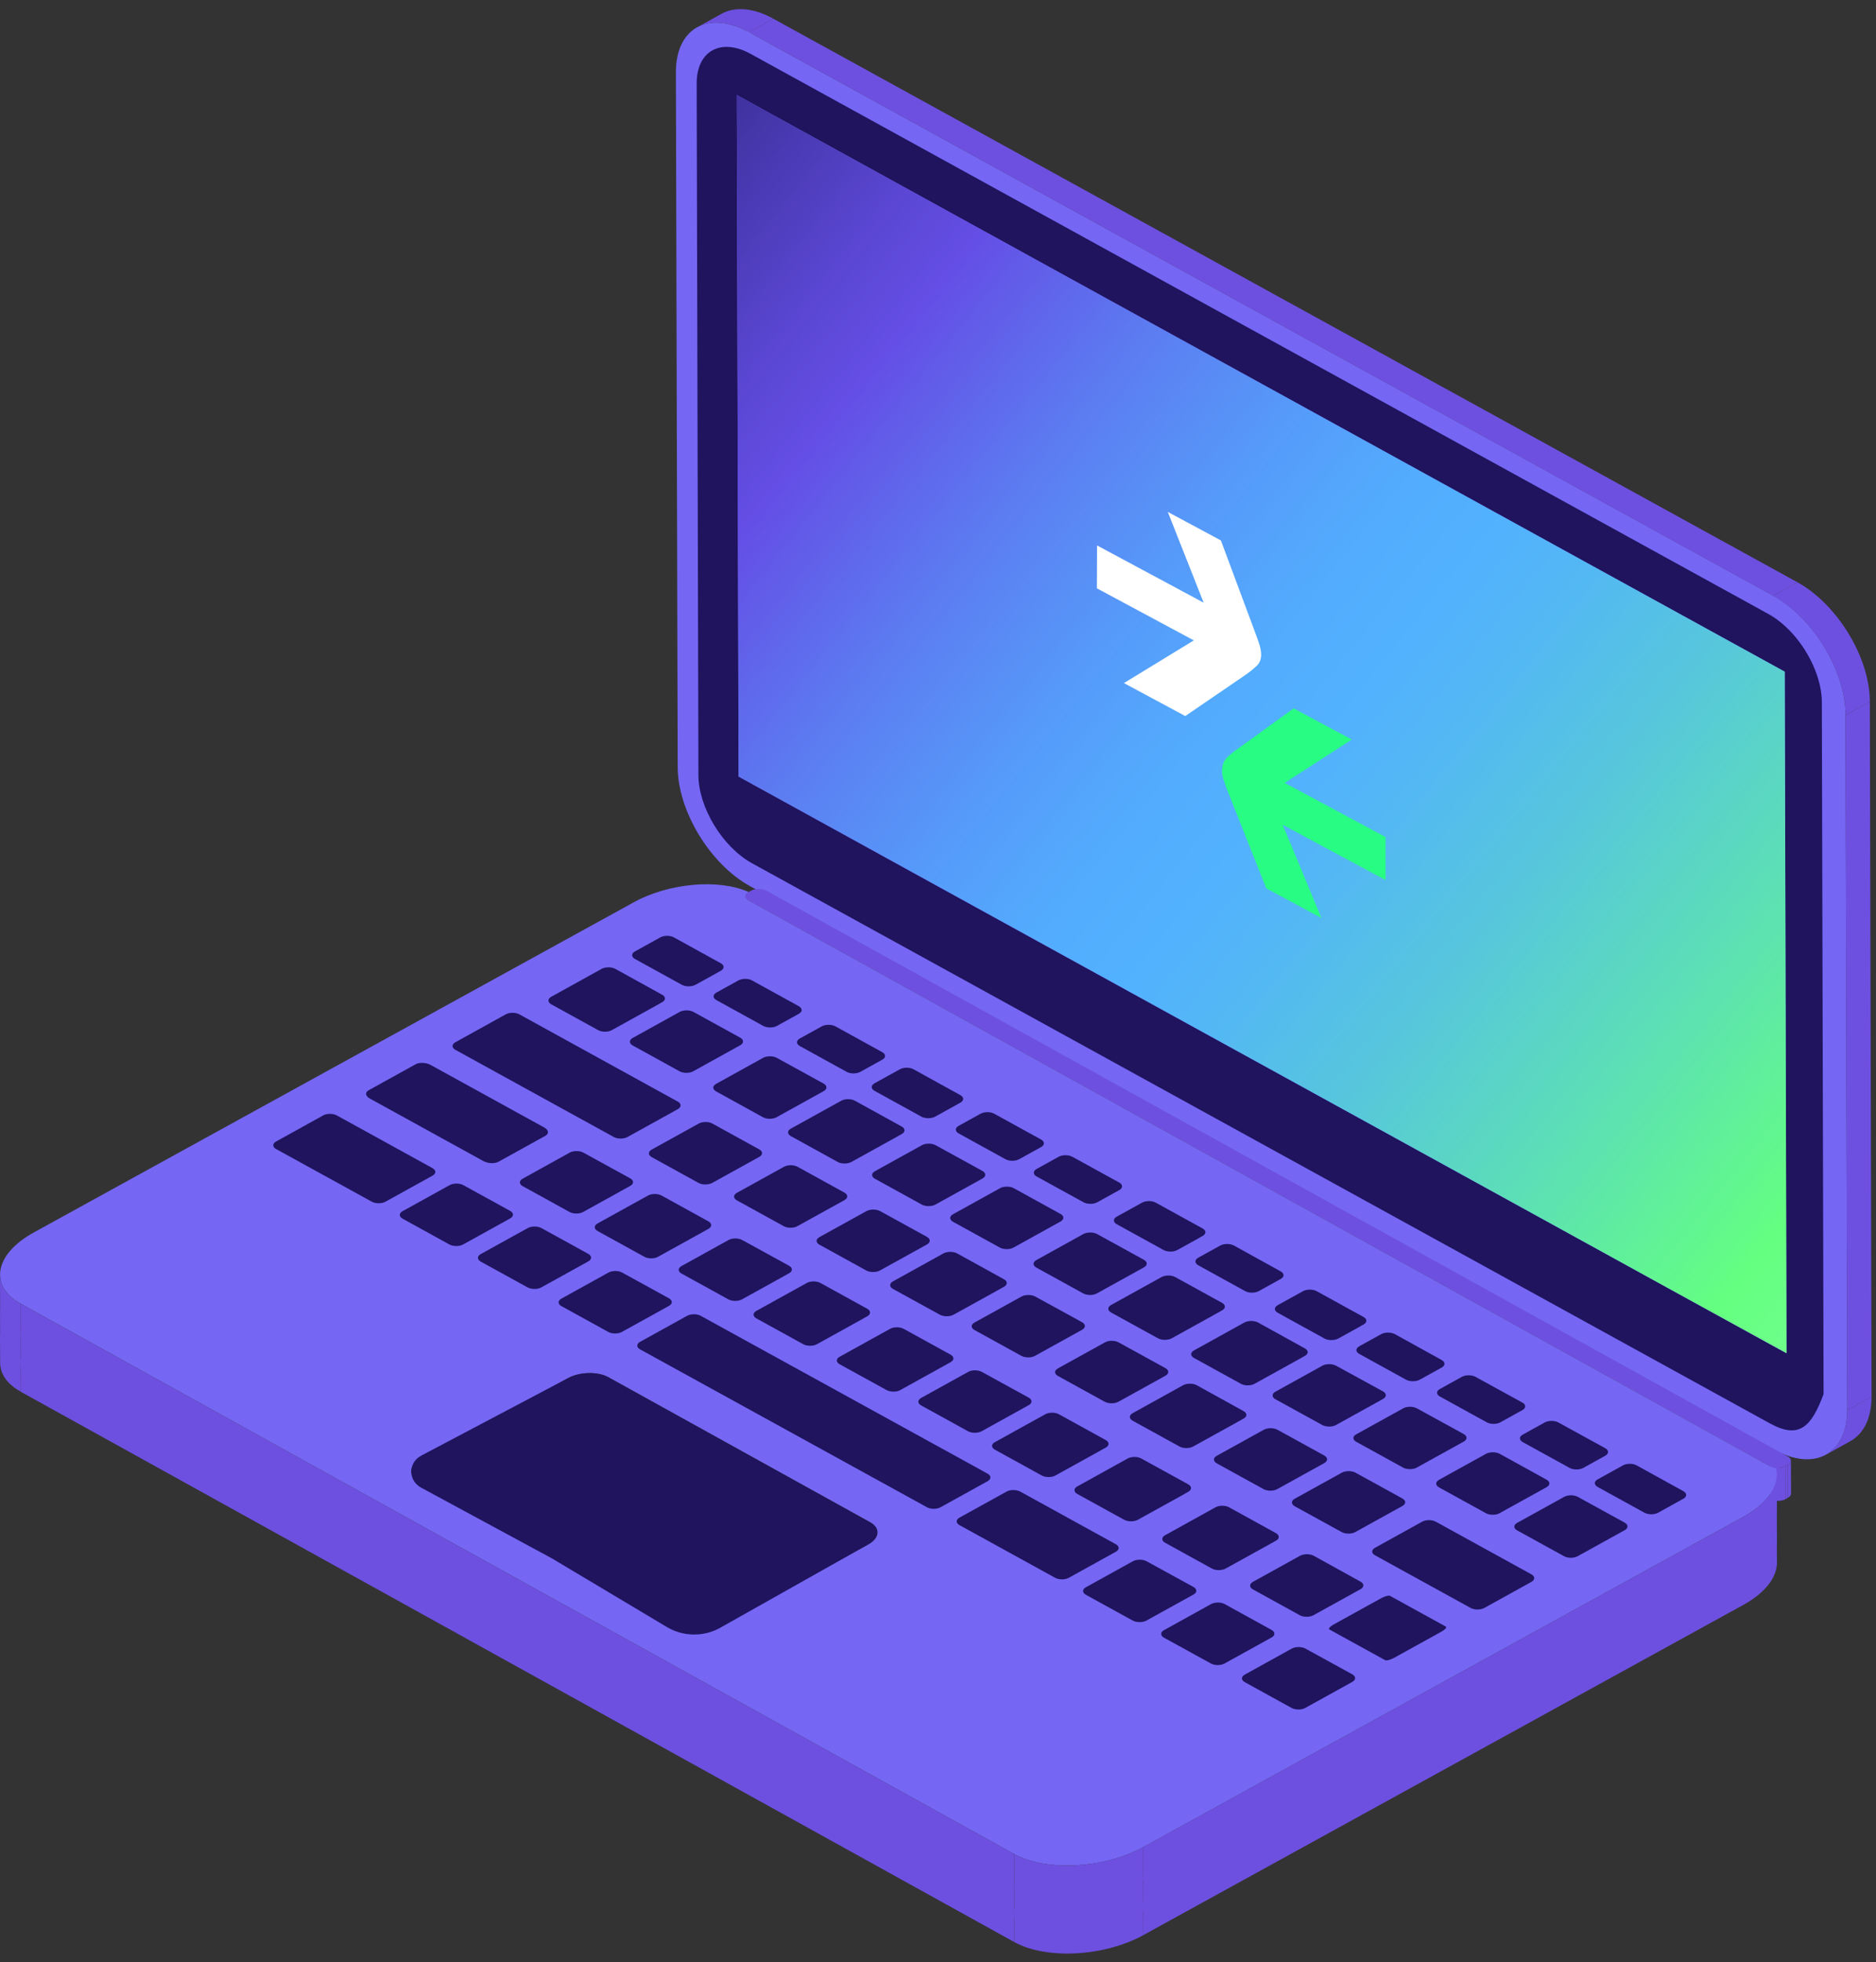 <svg width="199" height="208" viewBox="0 0 199 208" fill="none" xmlns="http://www.w3.org/2000/svg">
    <rect x="0" y="0" width="199" height="208" fill="#333333" stroke="none"/>
    <path d="M71.887 81.27C71.873 85.93 75.31 91.608 79.569 93.948L188.22 153.691C192.472 156.031 195.943 154.164 195.949 149.498V148.927C196.099 148.856 196.235 148.778 196.371 148.694C196.242 148.765 196.099 148.817 195.949 148.856L195.766 75.825C195.786 71.164 192.343 65.486 188.084 63.146L79.467 3.416C79.698 3.124 79.971 2.898 80.284 2.723L79.243 3.306C75.071 1.122 71.724 3.008 71.697 7.597L71.887 81.27Z"
          fill="#7567F4"/>
    <path d="M74.085 82.138C74.078 85.567 76.63 89.787 79.766 91.511L133.309 120.958L187.723 150.884C190.853 152.609 192.139 151.28 193.439 147.786L193.255 74.451C193.255 73.374 193.003 72.227 192.568 71.099C191.608 68.623 189.73 66.27 187.573 65.084L79.624 5.711C76.487 3.986 73.915 5.38 73.901 8.809L74.085 82.138ZM78.344 82.326L78.154 10.066L81.549 11.94L109.399 27.256L136.922 42.391L165.664 58.2L189.315 71.21L189.499 143.469L176.986 136.586L149.136 121.269L134.718 113.342L128.451 109.9L97.634 92.95L78.344 82.326Z"
          fill="#1F145D"/>
    <path d="M78.351 82.32L97.662 92.943L128.471 109.893L149.15 121.262L176.999 136.586L189.513 143.456L189.322 71.203L165.664 58.201L136.929 42.391L109.399 27.256L81.556 11.933L78.154 10.066L78.351 82.32Z"
          fill="url(#paint0_linear_1140_19380)"/>
    <path d="M193.704 154.211L196.283 152.778C197.664 152.013 198.521 150.386 198.528 148.072L195.949 149.505C195.942 151.819 195.085 153.446 193.704 154.211Z"
          fill="#6E50E1"/>
    <path d="M195.766 75.831L198.344 74.399C198.358 69.738 194.915 64.067 190.662 61.727L188.083 63.159C192.343 65.499 195.779 71.171 195.766 75.831Z"
          fill="#6E50E1"/>
    <path d="M76.534 1.465L73.956 2.898C75.357 2.12 77.296 2.23 79.44 3.41L82.019 1.977C79.875 0.798 77.936 0.688 76.534 1.465Z"
          fill="#6E50E1"/>
    <path d="M195.949 149.51L198.528 148.078L198.344 74.398L195.766 75.831L195.949 149.51Z" fill="#6E50E1"/>
    <path d="M188.084 63.159L190.662 61.726L82.019 1.977L79.44 3.403" fill="#6E50E1"/>
    <path d="M189.989 158.333L189.975 154.846C189.975 155.008 189.86 155.176 189.635 155.299L189.649 158.787C189.88 158.663 189.989 158.495 189.989 158.333Z"
          fill="#6E50E1"/>
    <path d="M189.383 155.441L189.397 158.929L189.647 158.786L189.641 155.299L189.383 155.441Z" fill="#6E50E1"/>
    <path d="M79.413 94.564C78.97 94.81 78.964 95.212 79.413 95.458L187.757 155.441C187.927 155.538 188.152 155.597 188.376 155.616C188.73 155.649 189.104 155.59 189.376 155.441L189.635 155.299C190.084 155.052 190.084 154.644 189.642 154.404L81.304 94.421C80.876 94.181 80.181 94.175 79.732 94.389L79.413 94.564Z"
          fill="#6E50E1"/>
    <path d="M187.764 155.441L187.777 158.929C187.947 159.026 188.172 159.084 188.396 159.104C188.75 159.136 189.125 159.078 189.397 158.929L189.383 155.441C189.111 155.59 188.737 155.649 188.383 155.616C188.152 155.59 187.934 155.532 187.764 155.441Z"
          fill="#6E50E1"/>
    <path d="M43.602 155.992L43.615 159.479C43.615 159.881 43.881 160.264 44.405 160.555L44.391 157.068C43.86 156.776 43.602 156.394 43.602 155.992Z"
          fill="#50AFFF"/>
    <path d="M67.213 95.66C70.934 93.611 76.221 93.132 79.419 94.564C78.977 94.81 78.97 95.212 79.419 95.459L187.764 155.442C187.941 155.539 188.158 155.597 188.383 155.617C188.846 157.334 187.641 159.311 184.906 160.815L121.279 195.811C117.115 198.099 110.978 198.429 107.569 196.543L2.198 138.206C-1.198 136.327 -0.578 132.943 3.586 130.655L67.213 95.66ZM58.006 164.607L58.537 164.899L72.152 172.437C73.282 173.066 75.201 173.014 76.446 172.333L79.481 170.667L92.089 163.732C93.334 163.051 93.423 161.988 92.293 161.366L64.538 145.998C63.409 145.369 61.49 145.421 60.245 146.101L47.637 153.037L44.602 154.703C43.357 155.39 43.268 156.446 44.398 157.069L58.006 164.607Z"
          fill="#7567F4"/>
    <path d="M0 135.135L0.014 138.622C0.014 139.789 0.735 140.884 2.205 141.694L2.191 138.207C0.721 137.397 0.007 136.301 0 135.135Z"
          fill="#6E50E1"/>
    <path d="M0 138.385L0.014 141.872C0.014 143.039 0.735 144.134 2.205 144.944L2.191 141.457C0.721 140.647 0.007 139.551 0 138.385Z"
          fill="#6E50E1"/>
    <path d="M0 140.977L0.014 144.464C0.014 145.631 0.735 146.726 2.205 147.536L2.191 144.049C0.721 143.239 0.007 142.143 0 140.977Z"
          fill="#6E50E1"/>
    <path d="M184.913 164.303C187.274 163.007 188.492 161.354 188.492 159.831L188.478 156.344C188.485 157.873 187.26 159.52 184.899 160.816C184.906 161.86 184.913 163.26 184.913 164.303Z"
          fill="#6E50E1"/>
    <path d="M184.913 167.553C187.274 166.257 188.492 164.604 188.492 163.081L188.478 159.594C188.485 161.123 187.26 162.77 184.899 164.066C184.906 165.11 184.913 166.51 184.913 167.553Z"
          fill="#6E50E1"/>
    <path d="M184.913 170.145C187.274 168.849 188.492 167.196 188.492 165.673L188.478 162.186C188.485 163.715 187.26 165.362 184.899 166.658C184.906 167.702 184.913 169.102 184.913 170.145Z"
          fill="#6E50E1"/>
    <path d="M121.272 195.812L121.286 199.299L184.913 164.304L184.906 160.816L121.272 195.812Z" fill="#6E50E1"/>
    <path d="M121.272 199.062L121.286 202.549L184.913 167.554L184.906 164.066L121.272 199.062Z" fill="#6E50E1"/>
    <path d="M121.272 201.654L121.286 205.141L184.913 170.145L184.906 166.658L121.272 201.654Z" fill="#6E50E1"/>
    <path d="M2.191 138.207L2.205 141.701L107.576 200.031L107.569 196.544L2.191 138.207Z" fill="#6E50E1"/>
    <path d="M2.191 141.457L2.205 144.951L107.576 203.281L107.569 199.794L2.191 141.457Z" fill="#6E50E1"/>
    <path d="M2.191 144.049L2.205 147.543L107.576 205.873L107.569 202.385L2.191 144.049Z" fill="#6E50E1"/>
    <path d="M107.569 196.543L107.582 200.03C110.991 201.916 117.129 201.586 121.293 199.298L121.279 195.811C117.108 198.099 110.971 198.429 107.569 196.543Z"
          fill="#6E50E1"/>
    <path d="M107.569 199.793L107.582 203.28C110.991 205.166 117.129 204.836 121.293 202.548L121.279 199.061C117.108 201.349 110.971 201.679 107.569 199.793Z"
          fill="#6E50E1"/>
    <path d="M107.569 202.387L107.582 205.874C110.991 207.76 117.129 207.43 121.293 205.142L121.279 201.654C117.108 203.942 110.971 204.273 107.569 202.387Z"
          fill="#6E50E1"/>
    <path d="M44.684 154.313C43.29 155.049 43.28 156.956 44.666 157.705L58.53 165.198L70.748 172.488C72.472 173.517 74.654 173.544 76.406 172.558L92.076 163.74C93.321 163.059 93.409 161.996 92.28 161.374L64.525 146.005C63.395 145.377 61.477 145.428 60.231 146.109L44.684 154.313Z"
          fill="#1F145D"/>
    <path d="M76.46 102.116C76.854 102.336 76.861 102.693 76.46 102.913L76.153 103.082L76.113 103.108L73.779 104.398C73.377 104.618 72.724 104.618 72.323 104.398L67.356 101.662C66.954 101.442 66.954 101.079 67.356 100.859L70.043 99.374C70.445 99.154 71.084 99.154 71.486 99.374L76.46 102.116Z"
          fill="#1F145D"/>
    <path d="M84.74 106.672C85.135 106.892 85.142 107.249 84.747 107.469L82.413 108.759C82.019 108.98 81.359 108.98 80.964 108.759L75.997 106.024C75.616 105.817 75.596 105.473 75.949 105.253L75.99 105.227L78.324 103.937C78.725 103.716 79.379 103.716 79.773 103.937L84.74 106.672Z"
          fill="#1F145D"/>
    <path d="M93.586 111.541C93.981 111.762 93.987 112.118 93.593 112.339L91.259 113.628C90.864 113.849 90.204 113.849 89.81 113.628L84.843 110.893C84.461 110.686 84.441 110.342 84.795 110.122L84.836 110.096L87.169 108.806C87.571 108.586 88.224 108.586 88.619 108.806L93.586 111.541Z"
          fill="#1F145D"/>
    <path d="M101.874 116.097C102.268 116.317 102.275 116.673 101.874 116.894L101.567 117.062L101.527 117.088L99.193 118.378C98.791 118.599 98.138 118.599 97.737 118.378L92.769 115.643C92.375 115.422 92.368 115.059 92.769 114.839L95.457 113.355C95.859 113.134 96.505 113.134 96.9 113.355L101.874 116.097Z"
          fill="#1F145D"/>
    <path d="M110.433 120.803C110.828 121.023 110.835 121.38 110.44 121.6L108.106 122.89C107.712 123.111 107.052 123.111 106.657 122.89L101.69 120.155C101.309 119.947 101.288 119.604 101.642 119.383L101.683 119.358L104.017 118.068C104.418 117.847 105.072 117.847 105.466 118.068L110.433 120.803Z"
          fill="#1F145D"/>
    <path d="M118.721 125.361C119.122 125.581 119.129 125.944 118.728 126.165L116.394 127.455C115.999 127.675 115.339 127.675 114.938 127.455L109.971 124.726C109.562 124.505 109.569 124.142 109.964 123.922L112.298 122.632C112.699 122.412 113.346 122.412 113.754 122.632L118.721 125.361Z"
          fill="#1F145D"/>
    <path d="M127.567 130.229C127.968 130.449 127.968 130.806 127.567 131.026L127.26 131.195L127.22 131.227L124.886 132.517C124.484 132.737 123.831 132.737 123.43 132.517L118.462 129.782C118.061 129.561 118.061 129.198 118.462 128.978L121.15 127.493C121.552 127.273 122.198 127.273 122.593 127.493L127.567 130.229Z"
          fill="#1F145D"/>
    <path d="M135.854 134.784C136.249 135.004 136.255 135.361 135.861 135.581L133.527 136.871C133.132 137.092 132.472 137.092 132.078 136.871L127.111 134.136C126.709 133.915 126.709 133.553 127.104 133.332L129.438 132.042C129.839 131.822 130.492 131.822 130.894 132.042L135.854 134.784Z"
          fill="#1F145D"/>
    <path d="M144.638 139.614C145.04 139.834 145.04 140.19 144.638 140.411L144.332 140.579L144.291 140.612L141.957 141.902C141.556 142.122 140.903 142.122 140.501 141.902L135.534 139.166C135.139 138.946 135.133 138.583 135.534 138.363L138.222 136.878C138.623 136.658 139.27 136.658 139.664 136.878L144.638 139.614Z"
          fill="#1F145D"/>
    <path d="M152.926 144.177C153.321 144.397 153.327 144.754 152.933 144.974L150.599 146.264C150.204 146.484 149.544 146.484 149.15 146.264L144.183 143.528C143.801 143.321 143.781 142.978 144.135 142.757L144.176 142.725L146.51 141.435C146.911 141.214 147.564 141.214 147.966 141.435L152.926 144.177Z"
          fill="#1F145D"/>
    <path d="M161.486 148.689C161.894 148.909 161.887 149.265 161.493 149.486L159.152 150.782C158.751 151.003 158.111 151.003 157.709 150.782L152.742 148.047C152.361 147.839 152.334 147.496 152.688 147.282L152.729 147.256L155.069 145.96C155.464 145.739 156.117 145.746 156.512 145.96L161.486 148.689Z"
          fill="#1F145D"/>
    <path d="M170.277 153.525C170.672 153.745 170.678 154.101 170.284 154.322L167.943 155.618C167.542 155.839 166.895 155.832 166.501 155.618L161.533 152.883C161.152 152.675 161.125 152.332 161.479 152.118L161.52 152.092L163.86 150.796C164.255 150.575 164.908 150.582 165.303 150.796L170.277 153.525Z"
          fill="#1F145D"/>
    <path d="M178.564 158.08C178.959 158.301 178.966 158.657 178.571 158.878L178.265 159.046L178.224 159.072L175.884 160.368C175.489 160.589 174.836 160.582 174.441 160.368L169.474 157.633C169.079 157.413 169.073 157.056 169.467 156.836L172.162 155.345C172.556 155.125 173.203 155.125 173.604 155.345L178.564 158.08Z"
          fill="#1F145D"/>
    <path d="M70.24 105.454C70.635 105.674 70.635 106.031 70.234 106.251L69.927 106.42L69.887 106.446L64.899 109.207C64.498 109.434 63.844 109.427 63.45 109.207L58.483 106.472C58.081 106.251 58.068 105.895 58.476 105.668L63.817 102.712C64.219 102.492 64.872 102.492 65.273 102.712L70.24 105.454Z"
          fill="#1F145D"/>
    <path d="M78.521 110.004C78.916 110.224 78.923 110.587 78.521 110.807L73.534 113.569C73.139 113.789 72.479 113.789 72.085 113.569L67.117 110.833C66.736 110.626 66.716 110.276 67.07 110.062L67.111 110.036L72.098 107.275C72.499 107.054 73.153 107.054 73.554 107.275L78.521 110.004Z"
          fill="#1F145D"/>
    <path d="M87.367 114.873C87.761 115.093 87.768 115.456 87.367 115.676L82.379 118.438C81.985 118.658 81.325 118.658 80.93 118.438L75.963 115.702C75.582 115.495 75.561 115.145 75.915 114.931L75.956 114.905L80.944 112.144C81.345 111.923 81.998 111.923 82.4 112.144L87.367 114.873Z"
          fill="#1F145D"/>
    <path d="M95.654 119.429C96.049 119.649 96.049 120.006 95.648 120.226L95.341 120.395L95.301 120.421L90.313 123.182C89.912 123.402 89.258 123.402 88.864 123.182L83.897 120.446C83.502 120.226 83.489 119.87 83.89 119.649L89.231 116.693C89.633 116.473 90.286 116.473 90.681 116.687L95.654 119.429Z"
          fill="#1F145D"/>
    <path d="M104.214 124.134C104.609 124.355 104.616 124.718 104.214 124.938L99.227 127.699C98.832 127.92 98.172 127.92 97.777 127.699L92.81 124.964C92.415 124.744 92.409 124.381 92.803 124.167L97.791 121.406C98.192 121.185 98.846 121.185 99.247 121.406L104.214 124.134Z"
          fill="#1F145D"/>
    <path d="M112.495 128.692C112.903 128.912 112.897 129.275 112.495 129.496L107.508 132.257C107.113 132.477 106.467 132.477 106.058 132.257L101.091 129.522C100.697 129.301 100.697 128.945 101.091 128.724L106.079 125.963C106.48 125.743 107.133 125.743 107.528 125.957L112.495 128.692Z"
          fill="#1F145D"/>
    <path d="M121.341 133.552C121.749 133.779 121.742 134.136 121.341 134.356L116.353 137.117C115.959 137.338 115.312 137.338 114.904 137.117L109.937 134.382C109.556 134.175 109.542 133.831 109.889 133.611L109.93 133.585L114.917 130.823C115.319 130.603 115.972 130.603 116.374 130.823L121.341 133.552Z"
          fill="#1F145D"/>
    <path d="M129.628 138.116C130.03 138.337 130.03 138.7 129.628 138.92L129.322 139.088L129.281 139.114L124.294 141.876C123.892 142.096 123.239 142.096 122.837 141.876L117.87 139.147C117.469 138.926 117.455 138.57 117.864 138.343L123.205 135.387C123.606 135.167 124.26 135.16 124.654 135.381L129.628 138.116Z"
          fill="#1F145D"/>
    <path d="M138.419 142.946C138.821 143.167 138.814 143.523 138.413 143.743L138.106 143.912L138.066 143.938L133.078 146.699C132.677 146.92 132.03 146.92 131.629 146.699L126.662 143.964C126.26 143.743 126.247 143.387 126.655 143.16L131.996 140.204C132.398 139.984 133.051 139.984 133.452 140.204L138.419 142.946Z"
          fill="#1F145D"/>
    <path d="M146.7 147.503C147.101 147.723 147.101 148.086 146.707 148.307L141.719 151.068C141.325 151.288 140.665 151.288 140.263 151.068L135.296 148.339C134.915 148.132 134.895 147.782 135.242 147.568L135.282 147.542L140.27 144.781C140.671 144.56 141.325 144.56 141.726 144.781L146.7 147.503Z"
          fill="#1F145D"/>
    <path d="M155.267 152.026C155.661 152.247 155.668 152.603 155.274 152.824L150.279 155.585C149.885 155.805 149.231 155.799 148.837 155.585L143.87 152.85C143.489 152.642 143.461 152.299 143.815 152.085L143.856 152.059L148.85 149.298C149.245 149.077 149.898 149.084 150.293 149.298L155.267 152.026Z"
          fill="#1F145D"/>
    <path d="M164.051 156.861C164.446 157.081 164.453 157.438 164.058 157.658L159.064 160.419C158.669 160.64 158.016 160.633 157.621 160.419L152.654 157.684C152.273 157.477 152.239 157.133 152.6 156.913L152.64 156.88L157.635 154.119C158.029 153.899 158.689 153.905 159.091 154.126L164.051 156.861Z"
          fill="#1F145D"/>
    <path d="M172.339 161.418C172.733 161.639 172.74 161.995 172.345 162.215L167.351 164.977C166.956 165.197 166.31 165.197 165.909 164.977L160.935 162.241C160.54 162.021 160.533 161.665 160.928 161.444L165.922 158.683C166.317 158.462 166.963 158.462 167.365 158.683L172.339 161.418Z"
          fill="#1F145D"/>
    <path d="M71.901 116.784C72.295 117.004 72.295 117.361 71.901 117.581L71.595 117.75L71.554 117.776L66.559 120.537C66.158 120.757 65.505 120.757 65.11 120.537L48.304 111.294C47.909 111.074 47.902 110.717 48.297 110.497L53.645 107.534C54.04 107.314 54.7 107.314 55.094 107.534L71.901 116.784Z"
          fill="#1F145D"/>
    <path d="M80.535 121.846C80.937 122.066 80.937 122.429 80.542 122.643L75.548 125.404C75.147 125.625 74.5 125.625 74.099 125.404L69.132 122.669C68.764 122.468 68.73 122.138 69.063 121.911L69.084 121.898L69.125 121.872L74.119 119.111C74.514 118.89 75.174 118.89 75.568 119.111L80.535 121.846Z"
          fill="#1F145D"/>
    <path d="M89.572 126.43C89.966 126.65 89.973 127.007 89.578 127.227L84.584 129.988C84.189 130.209 83.529 130.209 83.135 129.988L78.168 127.253C77.787 127.046 77.766 126.702 78.12 126.482L78.161 126.456L83.155 123.695C83.557 123.474 84.21 123.474 84.605 123.695L89.572 126.43Z"
          fill="#1F145D"/>
    <path d="M98.329 131.123C98.723 131.343 98.73 131.7 98.329 131.926L93.334 134.688C92.94 134.908 92.287 134.902 91.892 134.688L86.925 131.952C86.544 131.745 86.516 131.401 86.87 131.187L86.911 131.155L91.906 128.394C92.307 128.173 92.96 128.173 93.362 128.394L98.329 131.123Z"
          fill="#1F145D"/>
    <path d="M106.494 135.614C106.895 135.835 106.895 136.191 106.494 136.418L106.187 136.587L106.147 136.613L101.152 139.374C100.751 139.594 100.098 139.594 99.696 139.374L94.729 136.645C94.328 136.425 94.321 136.062 94.722 135.841L100.07 132.879C100.472 132.659 101.125 132.659 101.52 132.873L106.494 135.614Z"
          fill="#1F145D"/>
    <path d="M114.781 140.171C115.176 140.391 115.183 140.748 114.781 140.975L109.787 143.736C109.392 143.956 108.739 143.95 108.344 143.736L103.377 141.001C102.996 140.793 102.969 140.45 103.323 140.236L103.364 140.21L108.358 137.448C108.76 137.228 109.413 137.228 109.814 137.448L114.781 140.171Z"
          fill="#1F145D"/>
    <path d="M123.627 145.039C124.021 145.26 124.028 145.616 123.627 145.843L118.632 148.604C118.238 148.825 117.585 148.818 117.19 148.604L112.223 145.869C111.842 145.661 111.815 145.318 112.168 145.104L112.209 145.072L117.204 142.31C117.605 142.083 118.258 142.09 118.66 142.31L123.627 145.039Z"
          fill="#1F145D"/>
    <path d="M131.914 149.595C132.309 149.816 132.316 150.172 131.908 150.393L131.601 150.561L131.561 150.587L126.566 153.348C126.165 153.569 125.512 153.569 125.117 153.348L120.15 150.613C119.755 150.393 119.748 150.036 120.143 149.816L125.491 146.854C125.893 146.633 126.546 146.633 126.94 146.847L131.914 149.595Z"
          fill="#1F145D"/>
    <path d="M140.474 154.302C140.869 154.523 140.876 154.879 140.474 155.106L135.48 157.867C135.085 158.088 134.432 158.081 134.037 157.867L129.07 155.132C128.676 154.912 128.669 154.555 129.063 154.335L134.058 151.573C134.459 151.353 135.112 151.353 135.514 151.573L140.474 154.302Z"
          fill="#1F145D"/>
    <path d="M148.762 158.858C149.163 159.079 149.163 159.435 148.755 159.656L143.761 162.417C143.366 162.637 142.72 162.637 142.318 162.417L137.344 159.682C136.95 159.461 136.943 159.105 137.338 158.884L142.332 156.123C142.733 155.903 143.387 155.903 143.781 156.117L148.762 158.858Z"
          fill="#1F145D"/>
    <path d="M162.445 166.897C162.84 167.117 162.847 167.473 162.452 167.694L157.451 170.462C157.05 170.682 156.396 170.682 156.002 170.462L145.857 164.881C145.455 164.66 145.455 164.304 145.857 164.083L150.858 161.316C151.252 161.095 151.899 161.095 152.3 161.316L162.445 166.897Z"
          fill="#1F145D"/>
    <path d="M57.727 119.526C58.204 119.786 58.258 120.181 57.864 120.401L52.869 123.163C52.468 123.383 51.753 123.351 51.284 123.091L39.233 116.46C38.757 116.201 38.703 115.806 39.097 115.585L44.092 112.824C44.486 112.604 45.201 112.636 45.677 112.895L57.727 119.526Z"
          fill="#1F145D"/>
    <path d="M66.852 124.919C67.254 125.139 67.254 125.496 66.859 125.716L61.858 128.484C61.463 128.704 60.817 128.704 60.415 128.484L55.448 125.749C55.067 125.541 55.047 125.198 55.394 124.984L55.435 124.958L60.436 122.19C60.83 121.97 61.484 121.976 61.878 122.19L66.852 124.919Z"
          fill="#1F145D"/>
    <path d="M75.14 129.477C75.541 129.697 75.541 130.054 75.147 130.274L74.84 130.443L74.799 130.469L69.798 133.236C69.404 133.457 68.757 133.457 68.356 133.236L63.389 130.501C62.994 130.281 62.987 129.924 63.382 129.704L68.737 126.741C69.132 126.521 69.778 126.521 70.179 126.741L75.14 129.477Z"
          fill="#1F145D"/>
    <path d="M83.699 134.183C84.101 134.403 84.101 134.76 83.706 134.98L78.705 137.748C78.31 137.968 77.664 137.968 77.263 137.748L72.295 135.012C71.914 134.805 71.894 134.461 72.241 134.248L72.282 134.222L77.283 131.454C77.677 131.233 78.331 131.24 78.725 131.454L83.699 134.183Z"
          fill="#1F145D"/>
    <path d="M91.994 138.744C92.388 138.965 92.395 139.321 92 139.542L91.694 139.71L91.653 139.736L86.652 142.504C86.258 142.724 85.604 142.718 85.21 142.504L80.243 139.769C79.841 139.548 79.834 139.185 80.229 138.971L85.584 136.009C85.979 135.789 86.625 135.789 87.026 136.009L91.994 138.744Z"
          fill="#1F145D"/>
    <path d="M100.833 143.608C101.234 143.828 101.234 144.185 100.84 144.405L100.533 144.573L100.492 144.599L95.491 147.367C95.097 147.588 94.444 147.581 94.042 147.361L89.075 144.632C88.674 144.411 88.667 144.048 89.061 143.835L94.416 140.872C94.811 140.652 95.457 140.652 95.859 140.872L100.833 143.608Z"
          fill="#1F145D"/>
    <path d="M109.12 148.164C109.515 148.384 109.521 148.741 109.127 148.961L104.126 151.729C103.731 151.949 103.078 151.943 102.683 151.729L97.716 148.993C97.335 148.786 97.314 148.442 97.662 148.229L97.702 148.203L102.704 145.435C103.098 145.214 103.745 145.214 104.146 145.435L109.12 148.164Z"
          fill="#1F145D"/>
    <path d="M117.292 152.662C117.687 152.883 117.693 153.239 117.299 153.46L116.993 153.628L116.952 153.654L111.951 156.422C111.556 156.642 110.903 156.636 110.508 156.422L105.541 153.686C105.14 153.466 105.133 153.103 105.527 152.889L110.882 149.927C111.277 149.707 111.923 149.707 112.325 149.927L117.292 152.662Z"
          fill="#1F145D"/>
    <path d="M126.042 157.354C126.444 157.574 126.437 157.931 126.042 158.151L125.736 158.32L125.695 158.352L120.701 161.113C120.306 161.334 119.646 161.334 119.245 161.113L114.278 158.378C113.883 158.157 113.876 157.795 114.271 157.581L119.619 154.618C120.014 154.398 120.667 154.398 121.062 154.618L126.042 157.354Z"
          fill="#1F145D"/>
    <path d="M135.351 162.534C135.745 162.754 135.745 163.111 135.351 163.331L135.044 163.5L135.003 163.526L130.009 166.287C129.614 166.507 128.954 166.507 128.56 166.287L123.593 163.552C123.191 163.331 123.191 162.968 123.586 162.754L128.934 159.792C129.329 159.572 129.982 159.572 130.377 159.792L135.351 162.534Z"
          fill="#1F145D"/>
    <path d="M144.319 167.673C144.72 167.893 144.72 168.256 144.325 168.47L139.331 171.231C138.93 171.452 138.276 171.452 137.875 171.231L132.908 168.496C132.527 168.289 132.506 167.938 132.867 167.725L132.908 167.692L137.902 164.931C138.297 164.711 138.957 164.711 139.358 164.931L144.319 167.673Z"
          fill="#1F145D"/>
    <path d="M153.368 172.438C153.504 172.516 153.294 172.762 152.899 172.976L147.905 175.737C147.503 175.958 147.068 176.074 146.932 175.997L141.019 172.743C140.876 172.665 141.087 172.425 141.488 172.205L146.482 169.444C146.877 169.223 147.313 169.106 147.455 169.184L153.368 172.438Z"
          fill="#1F145D"/>
    <path d="M45.881 123.837C46.276 124.057 46.276 124.413 45.881 124.634L45.609 124.783L40.887 127.395C40.492 127.616 39.846 127.616 39.444 127.395L29.292 121.814C28.925 121.613 28.891 121.283 29.204 121.062C29.224 121.043 29.252 121.03 29.279 121.017L34.28 118.249C34.675 118.029 35.335 118.029 35.729 118.249L45.881 123.837Z"
          fill="#1F145D"/>
    <path d="M54.114 128.367C54.509 128.587 54.516 128.95 54.121 129.164L49.12 131.932C48.725 132.152 48.072 132.146 47.678 131.932L42.71 129.196C42.309 128.976 42.309 128.62 42.704 128.399L47.344 125.832L47.698 125.638C48.093 125.418 48.746 125.418 49.147 125.638L54.114 128.367Z"
          fill="#1F145D"/>
    <path d="M62.402 132.924C62.797 133.144 62.803 133.507 62.409 133.721L62.136 133.87L57.414 136.483C57.02 136.703 56.367 136.696 55.972 136.483L50.998 133.747C50.603 133.527 50.596 133.17 50.991 132.95L55.632 130.383L55.985 130.189C56.38 129.968 57.033 129.968 57.428 130.189L62.402 132.924Z"
          fill="#1F145D"/>
    <path d="M70.962 137.636C71.356 137.857 71.363 138.22 70.969 138.434L65.967 141.201C65.573 141.422 64.92 141.415 64.525 141.201L59.558 138.466C59.156 138.246 59.156 137.889 59.551 137.669L64.192 135.102L64.545 134.907C64.94 134.687 65.593 134.687 65.995 134.907L70.962 137.636Z"
          fill="#1F145D"/>
    <path d="M104.766 156.228C105.16 156.448 105.16 156.804 104.766 157.025L104.493 157.174L99.771 159.786C99.377 160.007 98.73 160.007 98.329 159.786L67.9 143.05C67.505 142.83 67.499 142.473 67.893 142.253L72.534 139.686L72.888 139.491C73.282 139.271 73.935 139.271 74.33 139.491L104.766 156.228Z"
          fill="#1F145D"/>
    <path d="M118.367 163.707C118.762 163.927 118.762 164.284 118.367 164.504L118.095 164.653L113.373 167.266C112.978 167.486 112.332 167.486 111.93 167.266L101.785 161.685C101.384 161.464 101.384 161.108 101.778 160.887L106.419 158.321L106.773 158.126C107.167 157.906 107.82 157.906 108.222 158.126L118.367 163.707Z"
          fill="#1F145D"/>
    <path d="M126.6 168.238C126.995 168.458 127.002 168.821 126.607 169.035L121.606 171.803C121.211 172.023 120.558 172.017 120.163 171.803L115.19 169.068C114.795 168.847 114.788 168.491 115.183 168.27L119.823 165.704L120.177 165.509C120.572 165.289 121.225 165.289 121.62 165.509L126.6 168.238Z"
          fill="#1F145D"/>
    <path d="M134.888 172.794C135.283 173.014 135.283 173.371 134.888 173.591L134.616 173.74L129.894 176.352C129.499 176.573 128.853 176.573 128.451 176.352L123.477 173.617C123.11 173.416 123.076 173.086 123.389 172.865C123.409 172.846 123.436 172.833 123.464 172.82L128.465 170.052C128.859 169.832 129.519 169.832 129.914 170.052L134.888 172.794Z"
          fill="#1F145D"/>
    <path d="M143.448 177.5C143.842 177.72 143.849 178.083 143.454 178.297L138.453 181.065C138.059 181.285 137.405 181.279 137.011 181.065L132.044 178.329C131.642 178.109 131.642 177.752 132.037 177.532L136.677 174.965L137.031 174.771C137.426 174.55 138.079 174.55 138.48 174.771L143.448 177.5Z"
          fill="#1F145D"/>
    <path d="M133.569 68.254C133.429 67.829 133.254 67.34 133.044 66.785L129.51 57.293L123.876 54.27L127.678 63.89L116.372 57.823L116.353 62.37L126.636 67.888L119.222 72.416L125.731 75.909L132.309 71.415C132.659 71.162 132.992 70.886 133.306 70.588C133.621 70.289 133.779 69.893 133.779 69.4C133.779 69.063 133.709 68.681 133.569 68.254Z"
          fill="white"/>
    <path d="M146.972 88.736L136.28 82.998L143.386 78.4L137.227 75.095L131.384 79.32C130.87 79.668 130.451 80.007 130.124 80.338C129.797 80.669 129.634 81.133 129.634 81.731C129.634 82.017 129.68 82.308 129.774 82.604C129.867 82.901 130.007 83.294 130.194 83.784L134.323 94.179L140.167 97.315L136.067 87.441L146.972 93.293V88.736Z"
          fill="#28FC82"/>
    <defs>
        <linearGradient id="paint0_linear_1140_19380" x1="228.283" y1="157.829" x2="46.626" y2="12.227"
                        gradientUnits="userSpaceOnUse">
            <stop stop-color="#9FFFB8"/>
            <stop offset="0.076" stop-color="#88FFA2"/>
            <stop offset="0.206" stop-color="#64FF81"/>
            <stop offset="0.298" stop-color="#5DE2B1"/>
            <stop offset="0.394" stop-color="#57C7DB"/>
            <stop offset="0.468" stop-color="#53B7F5"/>
            <stop offset="0.513" stop-color="#52B1FF"/>
            <stop offset="0.557" stop-color="#53ABFD"/>
            <stop offset="0.617" stop-color="#5699F9"/>
            <stop offset="0.687" stop-color="#5C7CF1"/>
            <stop offset="0.764" stop-color="#6354E7"/>
            <stop offset="0.774" stop-color="#644EE5"/>
            <stop offset="0.812" stop-color="#5B47D4"/>
            <stop offset="0.888" stop-color="#4435A7"/>
            <stop offset="0.993" stop-color="#1F195E"/>
            <stop offset="1" stop-color="#1C1759"/>
        </linearGradient>
    </defs>
</svg>
